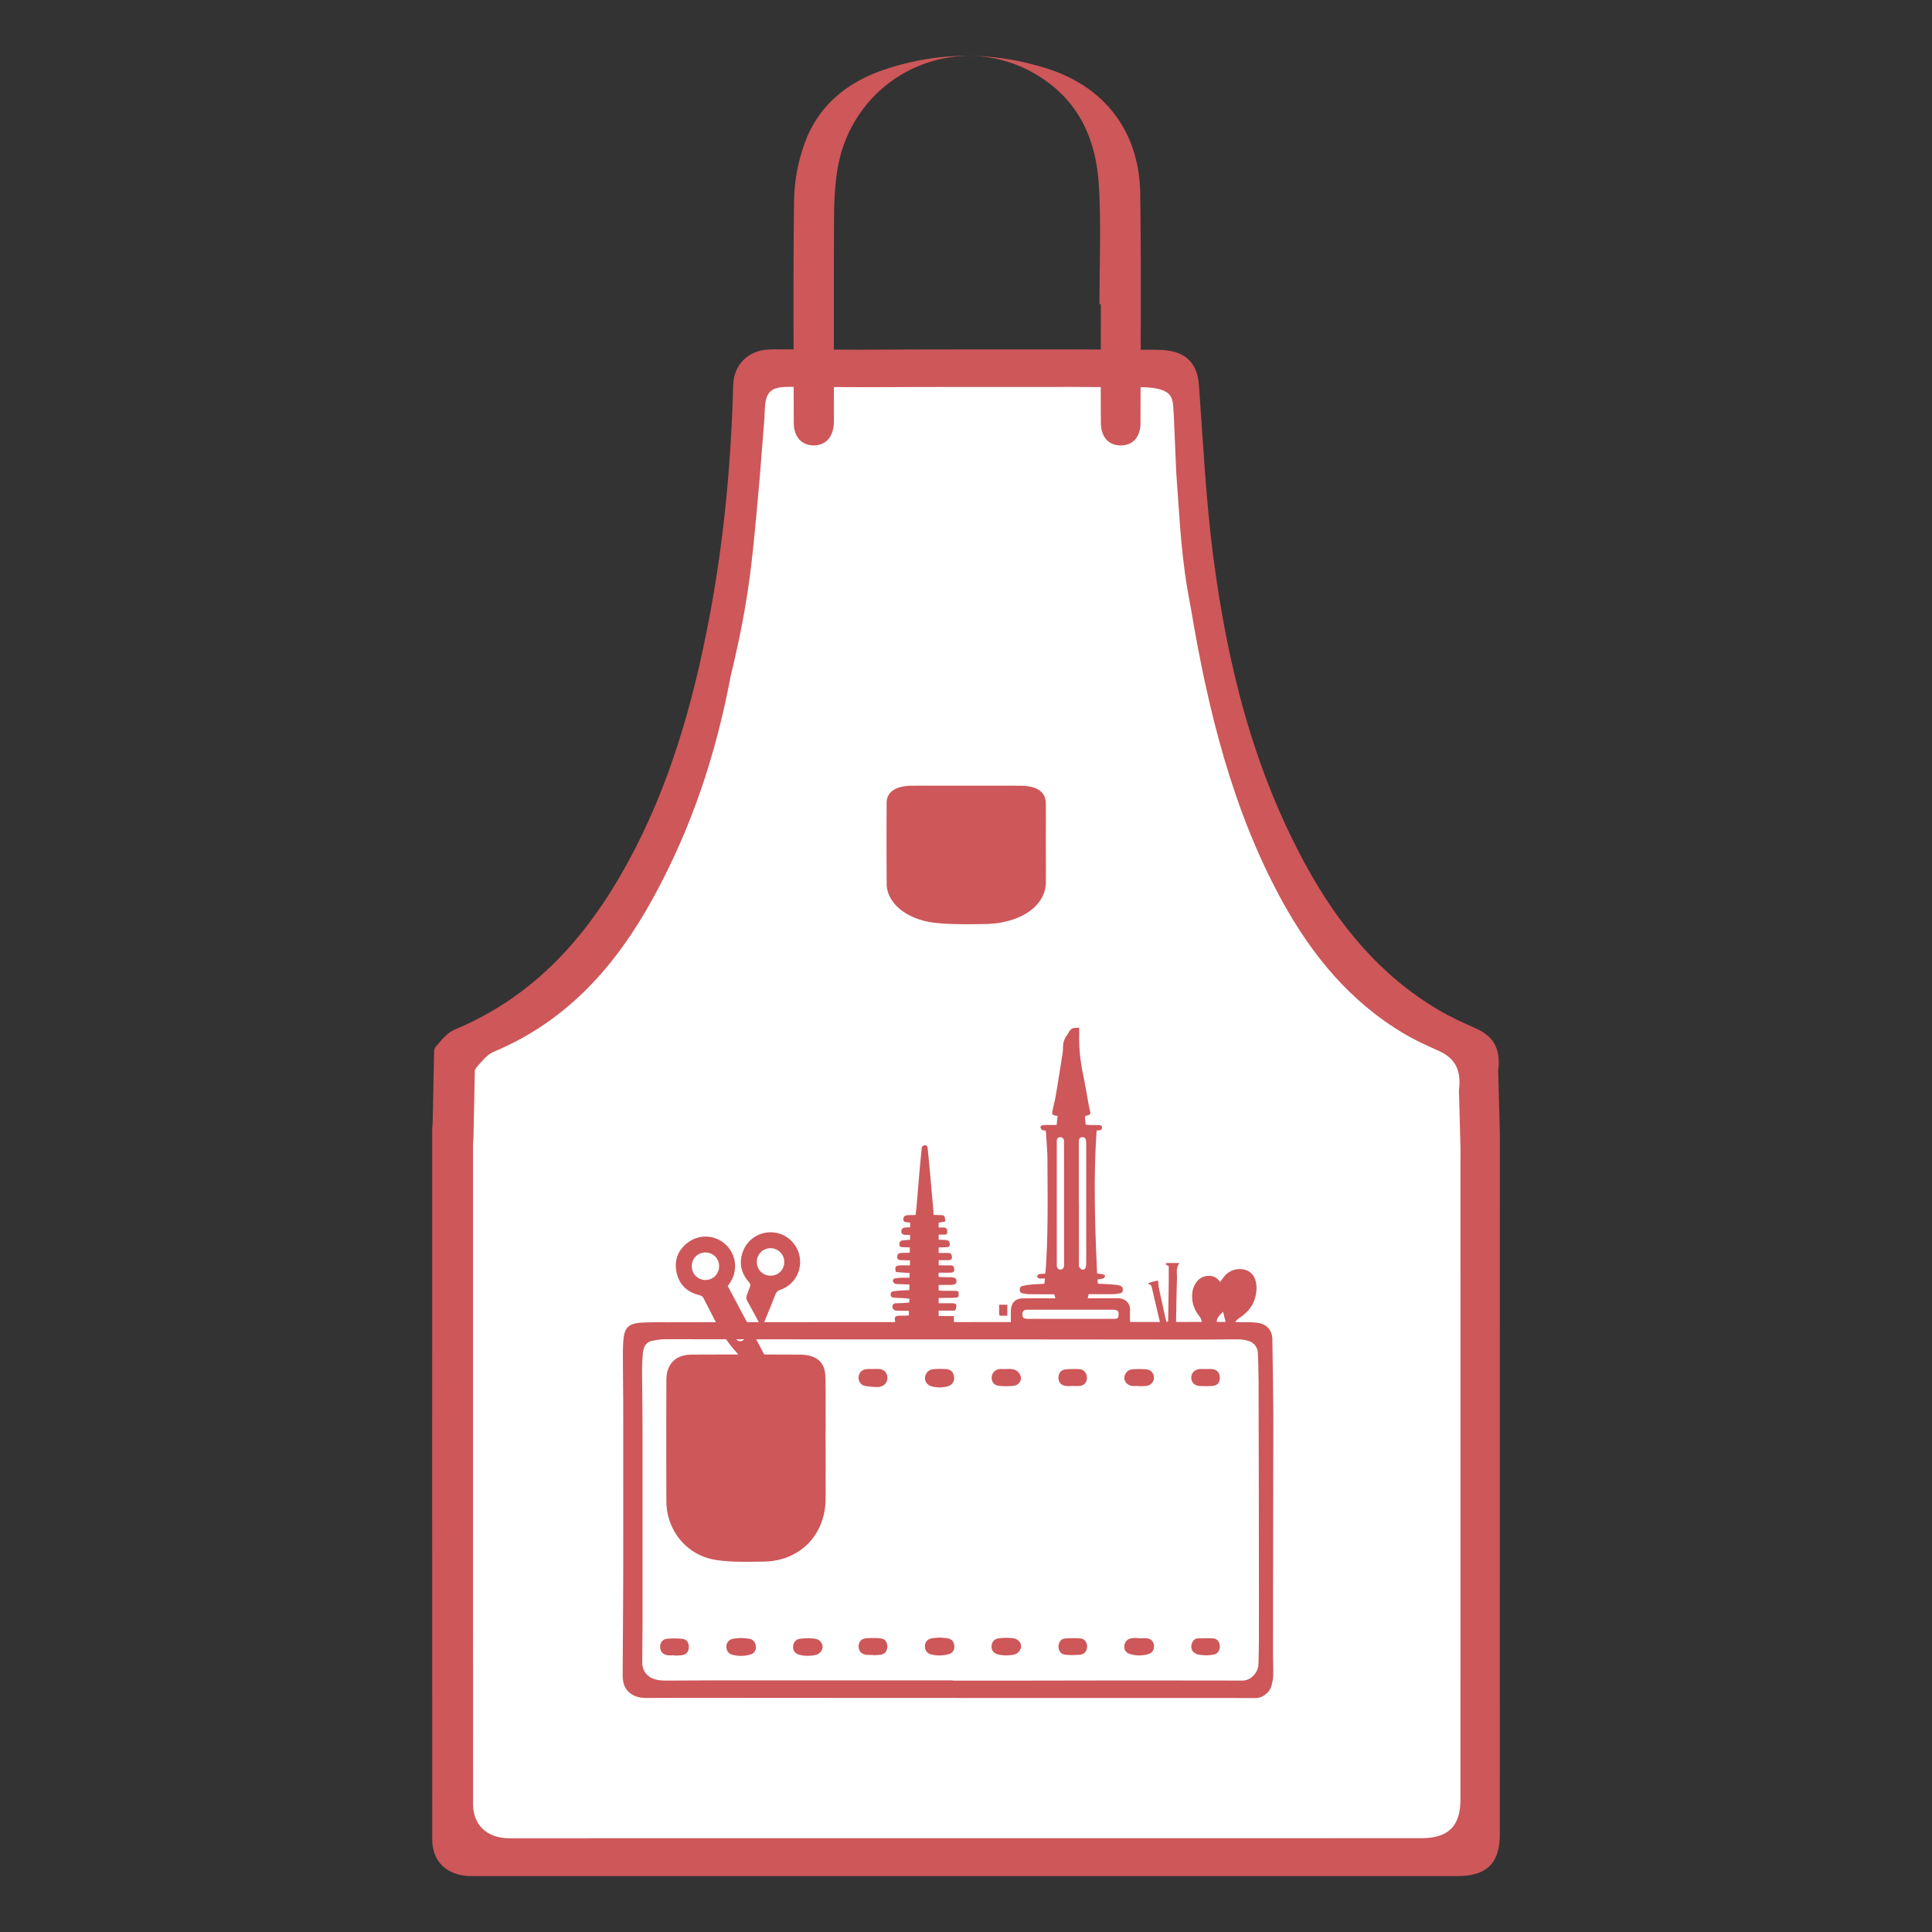 <svg xmlns="http://www.w3.org/2000/svg" xml:space="preserve" width="60" height="60" style="shape-rendering:geometricPrecision;text-rendering:geometricPrecision;image-rendering:optimizeQuality;fill-rule:evenodd;clip-rule:evenodd"><rect width="100%" height="100%" fill="#333333" stroke="none"/><defs><style>.fil0{fill:#cd5759;fill-rule:nonzero}</style></defs><g id="图层_x0020_1"><g id="_188720016"><path id="_193424816" class="fil0" d="M35.49 10.863c.334 0 .684-.02.998.07.491.14.708.515.745 1.02.131 1.756.213 3.518.437 5.263.437 3.388 1.246 6.686 2.923 9.724.995 1.802 2.276 3.364 4.102 4.437.362.213.747.388 1.132.558.551.243.789.626.701 1.327l.051 1.936v.408l-.001 21.366c0 .891-.408 1.292-1.316 1.292-10.207 0-20.414.002-30.621 0-.74 0-1.217-.434-1.218-1.135-.003-7.354-.002-14.706-.001-22.06 0-.059.01-.118.014-.178l.045-2.22c-.012-.056.013-.121.072-.19.165-.188.341-.412.563-.504 2.489-1.034 4.127-2.905 5.366-5.165 1.304-2.379 2.034-4.945 2.537-7.58.46-2.405.686-4.833.751-7.278.018-.628.468-1.076 1.106-1.1.247-.011.495-.003.737-.003l2.026.01c2.29-.013 4.58-.01 6.922-.01l1.93.012z"/><path id="_193424888" d="M36.532 14.712c.12 1.632.148 2.627.448 4.157.524 3.137 1.289 6.293 2.84 9.116.92 1.674 2.106 3.125 3.795 4.123.333.198.69.36 1.046.518.51.225.73.58.648 1.233l.048 1.798v.378l-.001 19.851c0 .828-.377 1.201-1.217 1.201-9.44.002-18.881.002-28.322.002-.684 0-1.125-.404-1.125-1.058-.004-6.83-.003-13.661-.003-20.493 0-.055.01-.11.014-.165l.042-2.062c-.01-.054.012-.114.066-.178.154-.174.315-.382.52-.468 2.303-.962 3.818-2.7 4.964-4.798 1.206-2.211 1.934-4.434 2.4-6.882.597-2.48.673-3.646.897-6.127l.15-1.897c.016-.583.026-.918.617-.943.228-.009.458-.001.682-.001l1.873.008c2.119-.01 4.236-.008 6.402-.008l1.785.01c.308.001.632-.018.923.065.453.131.398.402.432.87l.075 1.75z" style="fill:#fff;fill-rule:nonzero"/><path id="_193422272" class="fil0" d="M37.983 40.734c-.092.107-.2.176-.194.32h.273l-.079-.32zm-4.728.225h1.34c.115-.002.14-.028.144-.132.003-.11-.024-.14-.14-.151-.038-.004-.077-.002-.114-.002h-2.488c-.034 0-.068-.002-.102 0-.1.008-.139.042-.142.128-.004.11.027.146.137.155.039.004.077.002.114.002h1.251zm-3.67 11.227c-.002.002-.002.005-.002.008h1.714l3.107-.005c1.386 0 2.772 0 4.158.003a.474.474 0 0 0 .362-.153.536.536 0 0 0 .159-.372c.007-.28.013-.562.013-.843.002-.817.002-1.636 0-2.454-.001-1.79-.006-3.58-.01-5.37 0-.03.003-.06.001-.09-.007-.297-.008-.596-.023-.893a.4.4 0 0 0-.29-.372.962.962 0 0 0-.296-.049c-.391-.002-.782.006-1.173.006l-5.373-.005h-4.918c-2.122-.002-4.245-.006-6.368-.006-.131 0-.265.025-.395.049a.327.327 0 0 0-.257.242.78.78 0 0 0-.032.163c-.01.17-.023.34-.023.511.002.468.012.937.013 1.406.003.716.002 1.431.002 2.147v4.028c0 .495-.004.988-.009 1.483-.002.275.154.475.442.545.089.02.182.028.273.027.572 0 1.142-.006 1.712-.006h7.212zM27.8 41.06l-.007-.056c-.013-.1.011-.134.108-.141.082-.006.162-.003.244-.005.024 0 .05-.004.081-.007v-.142l-.292-.003c-.042-.002-.085 0-.126-.008-.057-.011-.104-.081-.095-.134.01-.06.051-.086.108-.09.072-.003.145-.003.217-.007l.197-.015c.004-.038.008-.07.011-.117-.064-.007-.12-.016-.178-.02-.102-.006-.203-.007-.306-.015-.056-.003-.1-.024-.102-.09-.002-.062.023-.1.1-.11.113-.016.227-.02.342-.028l.14-.008v-.171c-.113-.006-.226-.01-.34-.015-.033-.002-.072.004-.1-.009-.03-.015-.061-.047-.069-.078-.01-.044.017-.082.068-.09.067-.009.136-.017.203-.02.077-.003.152 0 .239 0l.009-.145-.428-.032c-.042-.153-.013-.2.123-.205.1-.005.202-.001.31-.001l.008-.155a69.23 69.23 0 0 1-.206-.007c-.03 0-.059.002-.088-.001-.077-.007-.105-.035-.106-.1-.003-.07.03-.112.102-.12.072-.007.146-.006.218-.01.02 0 .041-.003.07-.005v-.16l-.23-.008c-.052-.002-.09-.018-.092-.08-.001-.07.021-.116.082-.127.079-.013.159-.016.249-.026v-.149c-.047 0-.094.003-.138 0-.1-.005-.137-.039-.133-.115.004-.077.04-.107.14-.114l.132-.006v-.148c-.035-.003-.069-.004-.1-.008-.085-.011-.113-.036-.113-.096.002-.068.046-.117.12-.123.055-.005.11-.003.166-.004.03 0 .06-.003.098-.006.01-.099.023-.195.031-.291l.087-1.043c.022-.238.045-.475.069-.712.002-.029.006-.065.023-.083a.136.136 0 0 1 .09-.033c.049.002.069.042.073.09l.051.52.117 1.297c.007.08.01.16.018.254l.204.008c.13.003.133.005.151.133.003.016 0 .033 0 .065l-.2.039v.148c.059 0 .113-.003.167 0 .075.006.107.056.102.147-.004.073-.054.074-.108.074h-.16v.159c.07.002.14.002.211.007.095.008.127.039.133.123.003.07-.013.092-.086.099-.083.007-.167.007-.258.01v.172c.098 0 .191-.003.283 0 .096.002.114.02.127.106.011.076-.015.112-.095.116-.101.003-.203 0-.314 0v.16c.122.002.243.003.366.003.056 0 .098.012.111.078.02.105-.007.144-.114.147-.119.004-.238 0-.364 0l-.006.12c.019.009.03.018.041.018.094.003.188.003.281.004h.038c.144.001.2.035.199.124 0 .083-.049.112-.192.115h-.362v.172c.035.004.072.01.108.01.137 0 .273 0 .409.002.089.002.103.016.105.092.004.09-.018.118-.105.122-.123.006-.247.004-.37.006h-.146v.165h.418c.126.003.15.034.12.157a.192.192 0 0 1-.013.037c-.002.008-.008.014-.02.036h-.505v.168h.473v.19m0 0h1.77m0 0c0-.126-.003-.24 0-.355.008-.253.14-.384.394-.385.976-.002 1.951 0 2.927-.002.253 0 .394.178.38.382-.007.113 0 .279 0 .392m.935 0-.141-.604c-.038-.161-.074-.323-.113-.484-.022-.092-.023-.09-.128-.144.112-.055.22-.073.318-.093.008.085.01.163.025.237.067.317.138.632.207.949.009.035.024.07.037.11.063-.032.043-.086.044-.126.007-.366.013-.732.017-1.1.002-.17 0-.34 0-.518l-.102-.057c.017-.017.028-.036.039-.037.127-.002.254-.002.399-.002-.123.153-.074.32-.08.48-.013.4-.02.8-.026 1.201-.002.047-.002.093-.002.15m0 0h.967m-.172 0c0-.085-.052-.15-.099-.215a.946.946 0 0 1-.195-.64.693.693 0 0 1 .14-.394.462.462 0 0 1 .35-.181.38.38 0 0 1 .32.12c.017.02.035.04.06.065.036-.05.067-.094.101-.138a.618.618 0 0 1 .47-.259c.259-.011.448.11.519.338.059.19.043.38-.011.567-.074.26-.247.454-.477.608a.47.47 0 0 0-.137.13l.117.005c.18.005.36-.003.538.014.313.031.495.226.499.515l.02 1.368c.003.37.01.742.01 1.113-.003 2.416-.008 4.833-.01 7.25 0 .238.012.476.006.714-.004.11-.026.22-.056.327a.52.52 0 0 1-.198.27.478.478 0 0 1-.304.102c-3.036-.002-6.073-.001-9.11-.002-2.889 0-5.777-.003-8.666-.004-.369 0-.739.004-1.107.004a1.51 1.51 0 0 1-.194-.012c-.307-.044-.515-.241-.555-.526a1.282 1.282 0 0 1-.012-.165c.005-1.079.014-2.157.017-3.235.002-1.7 0-3.4 0-5.101-.001-.52-.01-1.04-.01-1.56 0-.19 0-.383.022-.573.037-.33.17-.456.528-.481.28-.02.562-.014.843-.014 1.486-.003 2.971-.004 4.457-.005h1.627l10.497-.005z"/><path id="_188720088" class="fil0" d="M22.978 41.314a.178.178 0 0 0-.162.166c0 .088.084.172.173.172a.168.168 0 0 0 .164-.175.166.166 0 0 0-.175-.163zm-.646-1.979a.42.42 0 0 0-.416-.438.42.42 0 0 0-.432.422.424.424 0 0 0 .411.432.42.42 0 0 0 .437-.416zm.268.603c.382.717.765 1.432 1.15 2.157h.13l.933-.005c.068 0 .135 0 .204.003.358.02.596.241.607.598.015.476.008.953.01 1.43.002.11 0 .221 0 .329-.101.027-4.551.037-4.808.013-.007-.111-.019-.224-.019-.337.003-.443.009-.886.013-1.329.002-.055.003-.11.011-.165.048-.35.246-.527.6-.538.106-.002.213 0 .32 0h1.19c-.029-.042-.04-.07-.06-.088-.383-.405-.628-.898-.877-1.388-.049-.094-.1-.188-.145-.283-.031-.069-.075-.097-.15-.116-.377-.093-.624-.333-.7-.715-.074-.375.051-.69.36-.92a.908.908 0 0 1 1.173.073c.329.312.378.801.13 1.18l-.072.1z"/><path id="_193422200" class="fil0" d="M33.503 37.376h.004v1.839c0 .042-.009.09.007.126a.17.17 0 0 0 .084.084c.047.02.095-.008.114-.055a.338.338 0 0 0 .02-.124c.003-.218.001-.435.001-.652v-3.066a.543.543 0 0 0-.014-.139c-.013-.05-.055-.076-.107-.073-.056.003-.097.032-.104.092-.005.043-.005.085-.005.128v1.84zm-.685 0h.001v1.84c0 .034-.002.069.001.103.008.065.046.106.103.11.062.004.109-.037.12-.107.004-.024.003-.05.003-.076l-.002-3.756c0-.026.002-.052-.003-.077-.012-.06-.061-.1-.115-.098-.06.002-.1.04-.107.106-.002.035 0 .069 0 .103v1.852zm.697-5.461c0 .082.002.153 0 .225-.008.402.034.799.114 1.192.07.337.126.677.188 1.016.009.046.02.09.031.137.028.113.018.132-.095.16l-.035.01-.024.025c.006.07.013.152.023.248.05.003.094.008.14.009.094.004.188.001.282.006.043.002.086.021.086.076 0 .059-.036.082-.09.083l-.077.006c-.105 1.483-.052 2.96.013 4.44.072.01.131.015.188.03.024.005.063.036.06.05-.004.026-.027.064-.052.072-.054.02-.114.024-.183.036l.012.129c.155.009.304.015.451.027.072.004.144.012.215.028.078.019.111.067.109.137-.001.052-.023.093-.076.104-.07.014-.143.028-.214.03-.255.003-.51 0-.77 0l-.033.13c-.33.017-.663.015-1 .004l-.04-.13c-.253 0-.503 0-.755-.002-.076-.001-.151-.015-.227-.028-.052-.009-.081-.04-.085-.096-.002-.056.007-.111.064-.125.098-.025.198-.042.299-.052.13-.012.262-.016.4-.023l.018-.163h-.129c-.048.001-.097-.003-.11-.061-.011-.04.033-.073.108-.082.042-.004.085-.004.138-.007.007-.067.018-.133.022-.2.072-1.098.052-2.199.049-3.297-.001-.286-.027-.57-.043-.855 0-.03-.008-.06-.014-.092-.034-.005-.072-.003-.099-.017a.13.13 0 0 1-.06-.073c-.009-.044.026-.07.068-.077a.897.897 0 0 1 .127-.007h.304l.033-.279-.073-.016c-.09-.017-.108-.041-.09-.129.033-.162.076-.322.103-.486.075-.432.142-.864.21-1.297.012-.075.018-.153.017-.228a.61.61 0 0 1 .131-.366c.008-.01.014-.022.02-.032.11-.18.11-.18.35-.19z"/><path id="_189760712" class="fil0" d="M24.355 39.19a.423.423 0 0 0-.43-.425.42.42 0 0 0-.421.435.42.42 0 0 0 .437.417.418.418 0 0 0 .415-.427zm-.714 1.99c-.025-.039-.053-.075-.074-.115-.119-.218-.233-.436-.354-.651-.037-.07-.046-.132-.014-.206.034-.078.055-.16.089-.238.027-.064.012-.104-.033-.156-.258-.298-.318-.634-.162-.998a.913.913 0 0 1 1.005-.53c.398.07.711.412.745.816a.907.907 0 0 1-.61.954.225.225 0 0 0-.154.15c-.11.281-.225.56-.34.839-.019.046-.041.09-.063.134h-.035z"/><path id="_190092928" class="fil0" d="M31.029 40.52h.254v.341h-.24c-.03-.108-.006-.22-.014-.34z"/><path id="_188719320" class="fil0" d="M29.16 43.09c-.063-.01-.14-.013-.213-.032-.15-.039-.23-.149-.219-.286a.283.283 0 0 1 .261-.252c.135-.01.272-.01.406 0 .139.012.219.102.235.243a.252.252 0 0 1-.17.279.433.433 0 0 1-.11.03c-.059.009-.119.012-.19.018z"/><path id="_193423184" class="fil0" d="m27.124 42.514.165.001c.136.002.241.087.264.213.025.139-.035.264-.157.316a.383.383 0 0 1-.148.033 2.721 2.721 0 0 1-.367-.033.25.25 0 0 1-.216-.273c.009-.144.103-.24.255-.252.067-.006.135-.002.204-.002v-.003z"/><path id="_189760184" class="fil0" d="M29.186 50.856c.076.007.16.01.245.024.125.02.195.105.206.238a.226.226 0 0 1-.17.252c-.182.052-.37.056-.552.008-.136-.034-.204-.145-.19-.279.012-.124.095-.204.237-.224.07-.01.143-.012.224-.02z"/><path id="_193423064" class="fil0" d="M35.398 50.878c.056 0 .143-.008.226.003.131.016.206.104.213.23.007.132-.052.222-.18.259a.962.962 0 0 1-.565-.004c-.126-.039-.185-.126-.175-.248a.25.25 0 0 1 .211-.237.777.777 0 0 1 .128-.012c.038 0 .075.005.142.01z"/><path id="_193423640" class="fil0" d="M35.374 43.043c-.072 0-.144.007-.215-.002-.138-.018-.237-.122-.24-.24a.27.27 0 0 1 .234-.274c.151-.014.306-.013.457 0a.253.253 0 0 1 .226.255.252.252 0 0 1-.221.255c-.08.014-.16.01-.241.013v-.007z"/><path id="_188720112" class="fil0" d="M31.254 50.862c.08.006.156.006.232.019.13.023.22.126.224.242.004.114-.097.238-.222.263-.16.03-.321.034-.48-.003-.16-.037-.236-.15-.208-.3a.234.234 0 0 1 .203-.201c.082-.014.169-.014.251-.02z"/><path id="_188720520" class="fil0" d="M31.244 42.516c.054 0 .11-.005.165.002.05.006.102.017.144.04.102.055.166.18.15.275-.018.11-.11.198-.243.208-.143.01-.288.013-.431-.002-.155-.014-.236-.119-.23-.267a.265.265 0 0 1 .253-.254c.064-.005.128 0 .192 0v-.002z"/><path id="_188720400" class="fil0" d="M33.325 43.043c-.077 0-.154.008-.23-.001-.141-.018-.22-.111-.224-.25-.003-.142.08-.253.221-.265.148-.013.298-.014.447-.004.128.01.22.136.217.273-.002.137-.086.232-.227.246-.067.007-.136 0-.204 0z"/><path id="_193416440" class="fil0" d="M37.444 42.517c.064 0 .128-.004.192 0 .155.013.247.116.247.27-.001.155-.083.246-.242.256a3.14 3.14 0 0 1-.395-.001c-.153-.012-.248-.116-.25-.257-.002-.141.102-.252.256-.267.064-.005.128 0 .193 0z"/><path id="_188719920" class="fil0" d="M27.113 51.395c-.067 0-.135.005-.203-.002-.154-.017-.244-.115-.245-.257 0-.148.08-.247.238-.259.147-.01.297-.01.443.005.142.013.21.107.21.255 0 .142-.074.234-.215.254-.074.01-.15.008-.228.013v-.01z"/><path id="_193422032" class="fil0" d="M37.459 51.409c-.083-.009-.164-.009-.244-.025-.18-.037-.26-.186-.197-.356.03-.082.088-.141.176-.146.16-.006.323-.01.482 0 .13.008.204.111.207.248 0 .136-.071.235-.199.257-.074.015-.15.016-.225.022z"/><path id="_193423688" class="fil0" d="M33.305 51.402c-.06-.003-.136-.005-.212-.012-.134-.014-.212-.1-.22-.235-.009-.127.067-.257.185-.268.168-.016.339-.017.507-.002.127.012.207.141.196.27-.013.143-.096.225-.237.236-.067.005-.134.007-.22.01z"/><path id="_193422968" class="fil0" d="M25.64 44.765c0 .595.003 1.192 0 1.787-.008 1.12-.801 1.931-1.926 1.945-.498.006-1.005.024-1.494-.054-.896-.143-1.52-.917-1.525-1.818a500.165 500.165 0 0 1 0-3.765c.002-.503.286-.79.792-.791 1.117-.005 2.234-.005 3.35 0 .525 0 .797.28.801.813.005.627.001 1.256.001 1.883h.002z"/><path id="_193423472" class="fil0" d="M32.48 26.204c0 .398.003.796 0 1.194-.007.749-.802 1.29-1.926 1.3-.499.004-1.005.016-1.493-.036-.898-.096-1.521-.612-1.525-1.216a255.17 255.17 0 0 1-.001-2.515c.001-.337.286-.528.793-.53 1.116-.002 2.233-.002 3.35 0 .524.002.796.188.8.545.005.42.001.839.001 1.258h.001z"/><path id="_193423040" class="fil0" d="M23.02 50.869c.078.007.163.01.247.024.125.02.194.105.206.238a.227.227 0 0 1-.17.252c-.182.052-.37.056-.553.008-.135-.034-.203-.145-.19-.279.013-.124.096-.204.236-.224.073-.01.145-.012.225-.02z"/><path id="_193423664" class="fil0" d="M25.09 50.875c.08.006.156.006.232.019.13.023.22.126.224.242.004.114-.097.238-.222.263-.16.03-.321.034-.48-.003-.16-.037-.236-.15-.209-.3a.234.234 0 0 1 .204-.201c.082-.013.169-.013.251-.02z"/><path id="_193423616" class="fil0" d="M20.95 51.407c-.068 0-.137.006-.204 0-.155-.018-.244-.116-.246-.257 0-.149.08-.248.239-.26.146-.01.296-.01.443.005.142.013.21.107.21.255-.001.142-.074.234-.215.254-.074.01-.151.008-.228.013v-.01z"/><path id="_188718912" class="fil0" d="M34.145 9.445c0-1.212.051-2.426-.015-3.635-.068-1.275-.49-2.432-1.563-3.236-2.537-1.9-6.104-.396-6.572 2.77-.07.47-.091.954-.093 1.43-.01 2.013-.004 4.025-.004 6.036 0 .108.001.214-.002.32-.014.446-.259.711-.644.702-.365-.01-.601-.273-.601-.7-.004-2.318-.021-4.636.01-6.954a5.504 5.504 0 0 1 .284-1.601c.403-1.245 1.32-2.012 2.529-2.418 1.663-.559 3.352-.561 5.02-.038 1.834.575 2.89 1.979 2.917 3.9.033 2.372.011 4.744.008 7.115 0 .434-.235.691-.601.697-.385.006-.627-.254-.63-.71-.006-1.226-.001-2.452-.001-3.678h-.042z"/></g></g></svg>